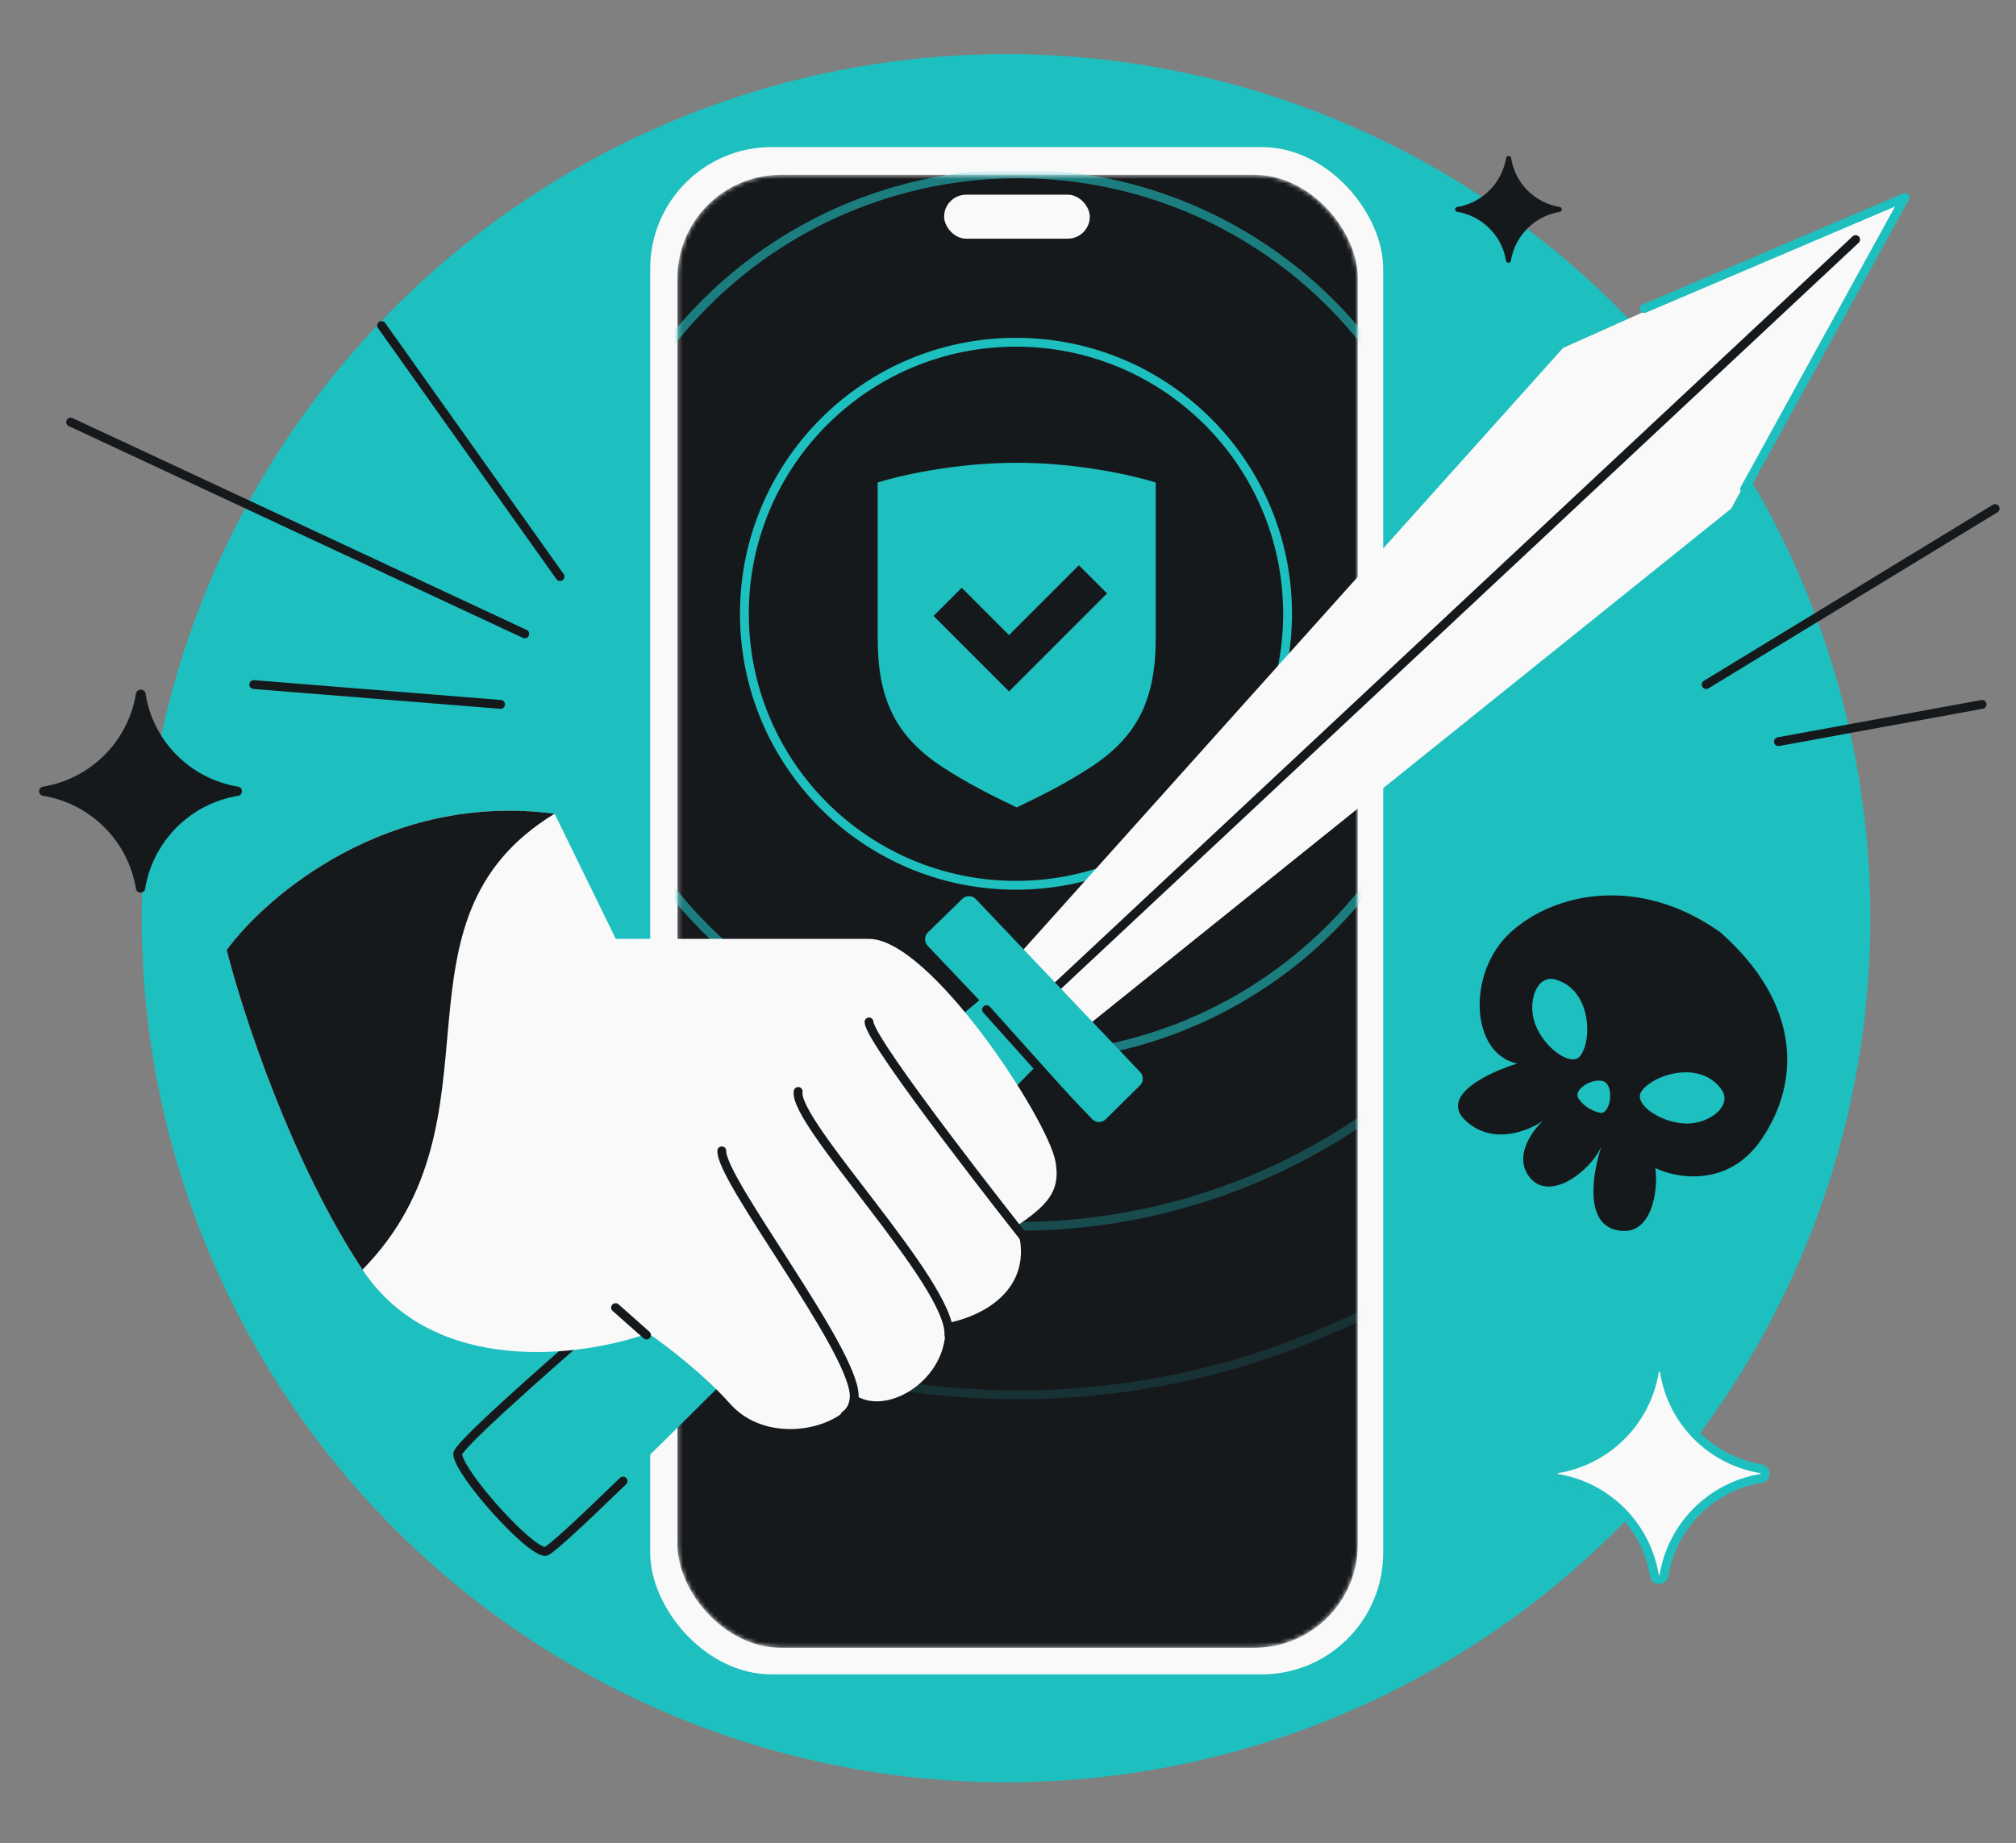 <svg width="456" height="417" viewBox="0 0 456 417" fill="none" xmlns="http://www.w3.org/2000/svg">
<rect x="0" y="0" width="456" height="417" fill="#808080" stroke="none"/>
<g clip-path="url(#clip0_5994_1471)">
<circle cx="227.552" cy="207.74" r="195.5" fill="#1EBFBF"/>
<rect x="147.068" y="33.269" width="165.799" height="345.551" rx="27.496" fill="#F9F9F9"/>
<mask id="mask0_5994_1471" style="mask-type:alpha" maskUnits="userSpaceOnUse" x="153" y="39" width="155" height="334">
<rect x="153.225" y="39.558" width="153.897" height="333.239" rx="23.392" fill="#D9D9D9"/>
</mask>
<g mask="url(#mask0_5994_1471)">
<rect x="153.225" y="39.558" width="153.897" height="333.239" rx="23.392" fill="#16191C"/>
<circle opacity="0.3" cx="230.273" cy="139.33" r="138.127" stroke="#1EBFBF" stroke-width="2"/>
<circle opacity="0.15" cx="230.271" cy="139.325" r="176.242" stroke="#1EBFBF" stroke-width="2"/>
<circle opacity="0.6" cx="230.27" cy="139.325" r="100.012" stroke="#1EBFBF" stroke-width="2"/>
<circle cx="229.805" cy="138.859" r="61.431" stroke="#1EBFBF" stroke-width="2"/>
<path d="M229.968 104.697C215.881 104.697 203.136 107.678 198.524 109.169V144.387C198.524 157.942 202.437 166.467 213.058 173.455C219.088 177.422 225.124 180.329 228.239 181.83L228.241 181.831C229.009 182.201 229.6 182.485 229.968 182.679C230.333 182.487 230.916 182.206 231.674 181.841L231.698 181.83L231.698 181.83C234.813 180.329 240.849 177.422 246.879 173.455C257.5 166.467 261.413 157.942 261.413 144.387V109.169C256.801 107.678 244.055 104.697 229.968 104.697Z" fill="#1EBFBF"/>
<path d="M250.41 134.256L244.033 127.879L228.234 143.678L217.534 132.978L211.156 139.355L228.234 156.432L250.41 134.256Z" fill="#16191C"/>
</g>
<rect x="213.553" y="44.048" width="32.948" height="9.95" rx="4.975" fill="#F9F9F9"/>
<path d="M86.305 73.641L126.674 130.458M118.7 143.416L15.973 95.491M57.398 154.879L113.218 159.365M385.922 154.879L451.293 115.052M448.322 159.365L402.265 167.795" stroke="#16191C" stroke-width="2" stroke-linecap="round"/>
<path d="M353.564 78.708L230.003 216.491L243.291 234.209L391.564 115.077L430.265 44.438L353.564 78.708Z" fill="#F9F9F9"/>
<path d="M394.621 110.643L430.908 44.667L371.924 69.803" stroke="#1EBFBF" stroke-width="2" stroke-linecap="round" stroke-linejoin="round"/>
<path d="M419.724 54.205L234.322 227.645" stroke="#16191C" stroke-width="2" stroke-linecap="round"/>
<path d="M103.512 328.988C103.225 325.543 180.331 260.539 221.516 226.3L209.822 213.971C209.015 213.12 209.041 211.778 209.88 210.959L217.675 203.358C218.531 202.524 219.904 202.55 220.728 203.417L257.901 242.557C258.705 243.404 258.684 244.738 257.854 245.559L250.086 253.239C249.232 254.084 247.849 254.062 247.022 253.19L235.001 240.517C197.189 279.167 126.199 351.015 123.336 351.015C119.665 351.015 103.879 333.394 103.512 328.988Z" fill="#1EBFBF"/>
<path d="M140.927 335.079C130.897 344.816 124.177 351.016 123.336 351.016C119.665 351.016 103.879 333.394 103.512 328.988C103.256 325.913 164.657 273.795 207.14 238.286M223.151 228.426L241.247 248.601" stroke="#16191C" stroke-width="2" stroke-linecap="round"/>
<path d="M139.291 212.417L125.444 184.094C87.763 179.136 60.295 202.586 51.271 214.931C54.791 228.904 65.863 262.929 81.99 287.248C98.117 311.566 131.801 306.98 146.627 301.647C150.253 304.1 159.042 310.735 165.186 317.646C172.865 326.286 187.585 324.046 192.704 317.646C193.106 317.144 193.262 316.411 193.207 315.483C200.086 320.47 213.199 312.886 213.823 301.647C213.859 301.001 213.783 300.277 213.606 299.485C223.569 297.64 232.171 291.427 230.783 281.021C230.647 280.001 230.289 278.832 229.747 277.542C236.502 272.893 240.033 269.808 238.735 262.768C236.955 253.113 210.412 212.417 196.566 212.417H139.291Z" fill="#F9F9F9"/>
<path d="M51.271 214.931C54.791 228.904 65.863 262.929 81.99 287.248C115.631 252.955 85.703 208.334 125.444 184.094C87.763 179.136 60.295 202.586 51.271 214.931Z" fill="#16191C"/>
<path d="M196.565 231.205C196.565 235.618 231.474 279.777 231.474 279.777M180.544 246.93C179.265 253.969 215.27 290.527 214.631 302.046M163.265 260.369C162.97 266.856 192.565 304.591 193.207 315.483C193.261 316.411 193.207 318.711 191.138 320.21M146.237 302.046L139.235 295.836" stroke="#16191C" stroke-width="2" stroke-linecap="round"/>
<path d="M341.745 210.868C351.743 201.846 370.762 197.944 389.05 210.868C407.095 226.717 407.582 244.518 398.316 257.929C390.904 268.658 379.297 266.626 374.42 264.269C375.151 269.146 373.688 280.606 365.154 278.168C358.326 276.217 360.358 264.838 362.228 259.392C359.546 265.244 350.28 272.072 345.89 266.22C342.379 261.538 346.541 255.816 349.06 253.54C345.728 255.897 337.551 259.197 331.504 253.54C325.457 247.883 336.787 242.567 343.208 240.616C332.479 238.422 331.748 219.89 341.745 210.868Z" fill="#16191C"/>
<path d="M351.698 221.584C359.961 223.758 360.251 235.5 357.351 238.98C355.271 241.431 349.111 236.947 347.204 231.586C345.39 226.486 347.669 220.524 351.698 221.584Z" fill="#1EBFBF"/>
<path d="M357.066 248.562C355.603 246.339 360.782 243.507 363.052 244.802C365.198 246.396 364.116 252.098 361.994 251.765C360.383 251.512 358.24 250.345 357.066 248.562Z" fill="#1EBFBF"/>
<path d="M389.459 246.608C384.643 239.55 373.482 243.209 371.174 247.105C369.561 249.886 375.848 254.19 381.538 254.192C386.952 254.194 391.807 250.049 389.459 246.608Z" fill="#1EBFBF"/>
<path d="M9.819 180.061C8.534 179.955 8.534 178.076 9.819 177.959C20.529 176.157 28.937 167.749 30.739 157.038C30.861 155.698 32.819 155.698 32.941 157.038C34.643 167.749 43.051 176.157 53.762 177.959C55.046 178.076 55.047 179.955 53.762 180.061C43.051 181.863 34.643 190.271 32.841 200.981C32.724 202.265 30.845 202.266 30.739 200.981C28.937 190.271 20.529 181.863 9.819 180.061Z" fill="#16191C"/>
<path d="M352.334 334.486C350.991 334.375 350.992 332.411 352.334 332.289C363.526 330.407 372.312 321.62 374.195 310.428C374.322 309.027 376.369 309.027 376.496 310.428C378.274 321.62 387.061 330.407 398.253 332.289C399.594 332.411 399.595 334.375 398.253 334.486C387.061 336.369 378.274 345.155 376.392 356.347C376.27 357.689 374.306 357.69 374.195 356.347C372.312 345.155 363.526 336.369 352.334 334.486Z" fill="#F9F9F9" stroke="#1EBFBF" stroke-width="2"/>
<path d="M329.641 47.931C328.964 47.875 328.965 46.886 329.641 46.825C335.277 45.877 339.702 41.452 340.65 35.816C340.714 35.111 341.744 35.111 341.808 35.816C342.704 41.452 347.129 45.877 352.765 46.825C353.441 46.886 353.441 47.875 352.765 47.931C347.129 48.879 342.704 53.304 341.756 58.94C341.694 59.616 340.706 59.616 340.65 58.94C339.702 53.304 335.277 48.879 329.641 47.931Z" fill="#16191C"/>
</g>
<defs>
<clipPath id="clip0_5994_1471">
<rect y="-29.76" width="456" height="476" rx="48" fill="white"/>
</clipPath>
</defs>
</svg>
